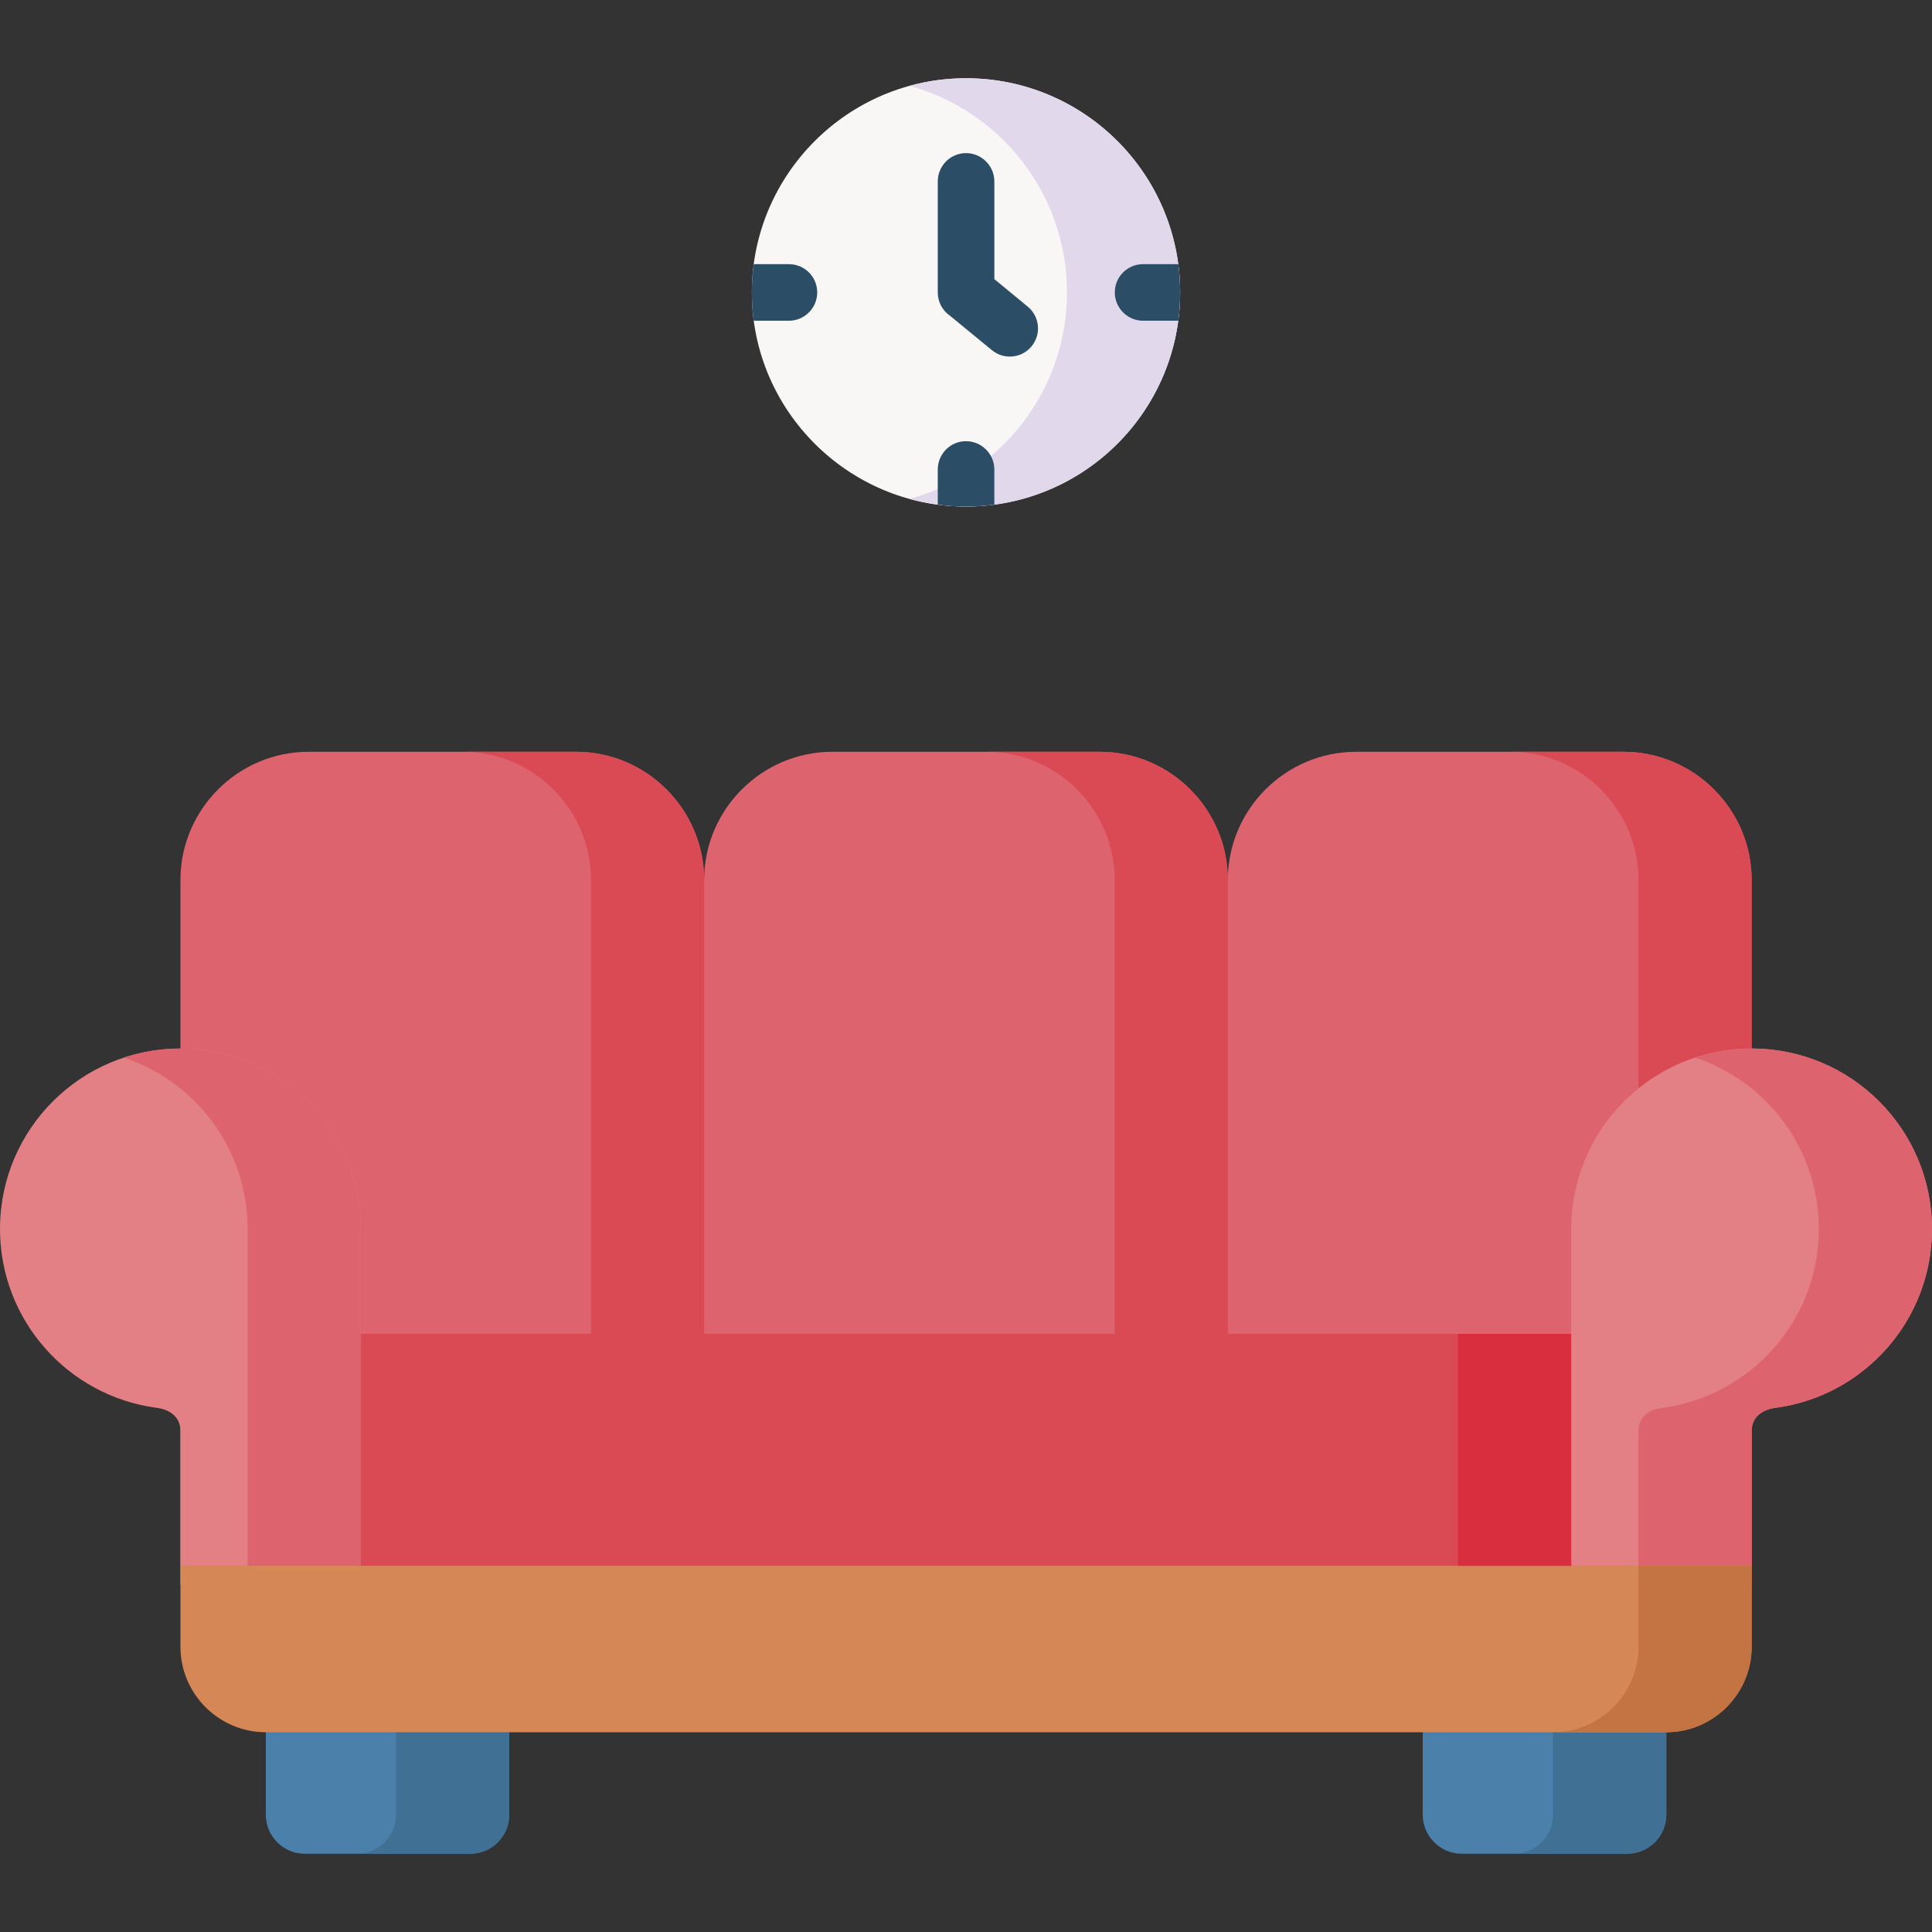 <?xml version="1.0" encoding="UTF-8"?> <svg xmlns="http://www.w3.org/2000/svg" id="Layer_1" height="512" viewBox="0 0 512 512" width="512"><rect x="0" y="0" width="512" height="512" fill="#333333" stroke="none"/> <g> <g clip-rule="evenodd" fill-rule="evenodd"> <path d="m464.207 233.194c0-18.68-15.279-33.959-33.959-33.959h-70.895c-18.681 0-33.959 15.279-33.959 33.959 0-18.68-15.251-33.959-33.933-33.959h-70.922c-18.653 0-33.933 15.279-33.933 33.959 0-18.68-15.278-33.959-33.93-33.959h-70.924c-18.68 0-33.931 15.279-33.931 33.959v186.749h138.785 138.787 138.813v-186.749z" fill="#dd636e"></path> <path d="m464.207 233.194c0-18.68-15.279-33.959-33.959-33.959h-29.991c18.681 0 33.959 15.279 33.959 33.959v140.289h29.991z" fill="#da4a54"></path> <path d="m325.394 233.194c0-18.68-15.251-33.959-33.933-33.959h-29.99c18.652 0 33.931 15.279 33.931 33.959v140.289h29.992z" fill="#da4a54"></path> <path d="m186.606 233.194c0-18.68-15.278-33.959-33.93-33.959h-30.021c18.682 0 33.96 15.279 33.96 33.959v140.289h29.99v-140.289z" fill="#da4a54"></path> <path d="m47.821 277.869c26.391 0 47.792 21.402 47.792 47.821v89.265h-47.792v-35.463c.114-3.939-2.777-5.952-6.351-6.406-23.413-3.118-41.47-23.159-41.47-47.396 0-26.418 21.401-47.821 47.821-47.821zm416.386 0c-26.419 0-47.82 21.402-47.82 47.821v89.265h47.82v-35.463c-.113-3.939 2.777-5.952 6.351-6.406 23.385-3.118 41.442-23.159 41.442-47.396 0-26.418-21.401-47.821-47.793-47.821z" fill="#e28086"></path> <path d="m47.821 277.869c26.391 0 47.792 21.402 47.792 47.821v89.265h-29.99v-89.265c0-21.175-13.748-39.118-32.826-45.411 4.734-1.559 9.781-2.41 15.024-2.41zm416.386 0c-5.244 0-10.29.851-14.996 2.41 19.049 6.293 32.798 24.236 32.798 45.411 0 24.236-18.058 44.277-41.472 47.396-3.571.454-6.463 2.467-6.321 6.406v35.463h29.991v-35.463c-.113-3.939 2.777-5.952 6.351-6.406 23.385-3.118 41.442-23.159 41.442-47.396 0-26.418-21.401-47.821-47.793-47.821z" fill="#dd636e"></path> <path d="m441.586 454.073v26.844c0 5.698-4.677 10.348-10.375 10.348h-43.823c-5.698 0-10.348-4.649-10.348-10.348v-26.844zm-306.626 0v26.844c0 5.698-4.65 10.348-10.348 10.348h-43.823c-5.698 0-10.347-4.649-10.347-10.348v-26.844z" fill="#4a80aa"></path> <path d="m441.586 454.073v26.844c0 5.698-4.677 10.348-10.375 10.348h-29.99c5.697 0 10.347-4.649 10.347-10.348v-26.844zm-306.626 0v26.844c0 5.698-4.65 10.348-10.348 10.348h-29.99c5.697 0 10.346-4.649 10.346-10.348v-26.844z" fill="#407093"></path> <path d="m464.207 414.955v21.486c0 12.444-10.177 22.621-22.621 22.621h-371.144c-12.444 0-22.621-10.177-22.621-22.621v-21.486z" fill="#d68756"></path> <path d="m464.207 414.955v21.486c0 12.444-10.177 22.621-22.621 22.621h-30.018c12.444 0 22.648-10.177 22.648-22.621v-21.486z" fill="#c47443"></path> <path d="m95.613 353.498h320.773v61.457h-320.773z" fill="#da4a54"></path> <path d="m256 134.236c31.266 0 56.751-25.483 56.751-56.75s-25.485-56.751-56.751-56.751c-31.238 0-56.751 25.484-56.751 56.751s25.513 56.75 56.751 56.75z" fill="#f9f6f6"></path> <path d="m256 20.735c31.352 0 56.751 25.399 56.751 56.751s-25.399 56.75-56.751 56.75c-5.188 0-10.205-.709-14.995-2.013 24.066-6.576 41.754-28.574 41.754-54.737 0-26.137-17.688-48.161-41.754-54.738 4.79-1.304 9.808-2.013 14.995-2.013z" fill="#e2d8ec"></path> <path d="m312.269 70.003c.313 2.438.482 4.932.482 7.483s-.17 5.046-.482 7.512h-9.326c-4.139 0-7.513-3.373-7.513-7.512s3.374-7.483 7.513-7.483zm-48.757 63.751c-2.466.313-4.961.482-7.512.482-2.523 0-5.046-.17-7.483-.482v-9.326c0-4.138 3.345-7.512 7.483-7.512s7.512 3.374 7.512 7.512zm-63.752-48.756c-.34-2.466-.511-4.961-.511-7.512 0-2.552.171-5.046.511-7.483h9.298c4.168 0 7.513 3.345 7.513 7.483 0 4.139-3.345 7.512-7.513 7.512z" fill="#2b4d66"></path> </g> <path d="m248.517 48.09c0-4.139 3.345-7.512 7.483-7.512s7.512 3.373 7.512 7.512v25.881l8.844 7.285c3.176 2.608 3.657 7.342 1.022 10.517-2.608 3.175-7.315 3.657-10.518 1.021l-11.111-9.127c-1.956-1.333-3.231-3.601-3.231-6.18v-29.397z" fill="#2b4d66"></path> <path clip-rule="evenodd" d="m386.396 353.498h29.991v61.457h-29.991z" fill="#d82e3d" fill-rule="evenodd"></path> </g> </svg> 